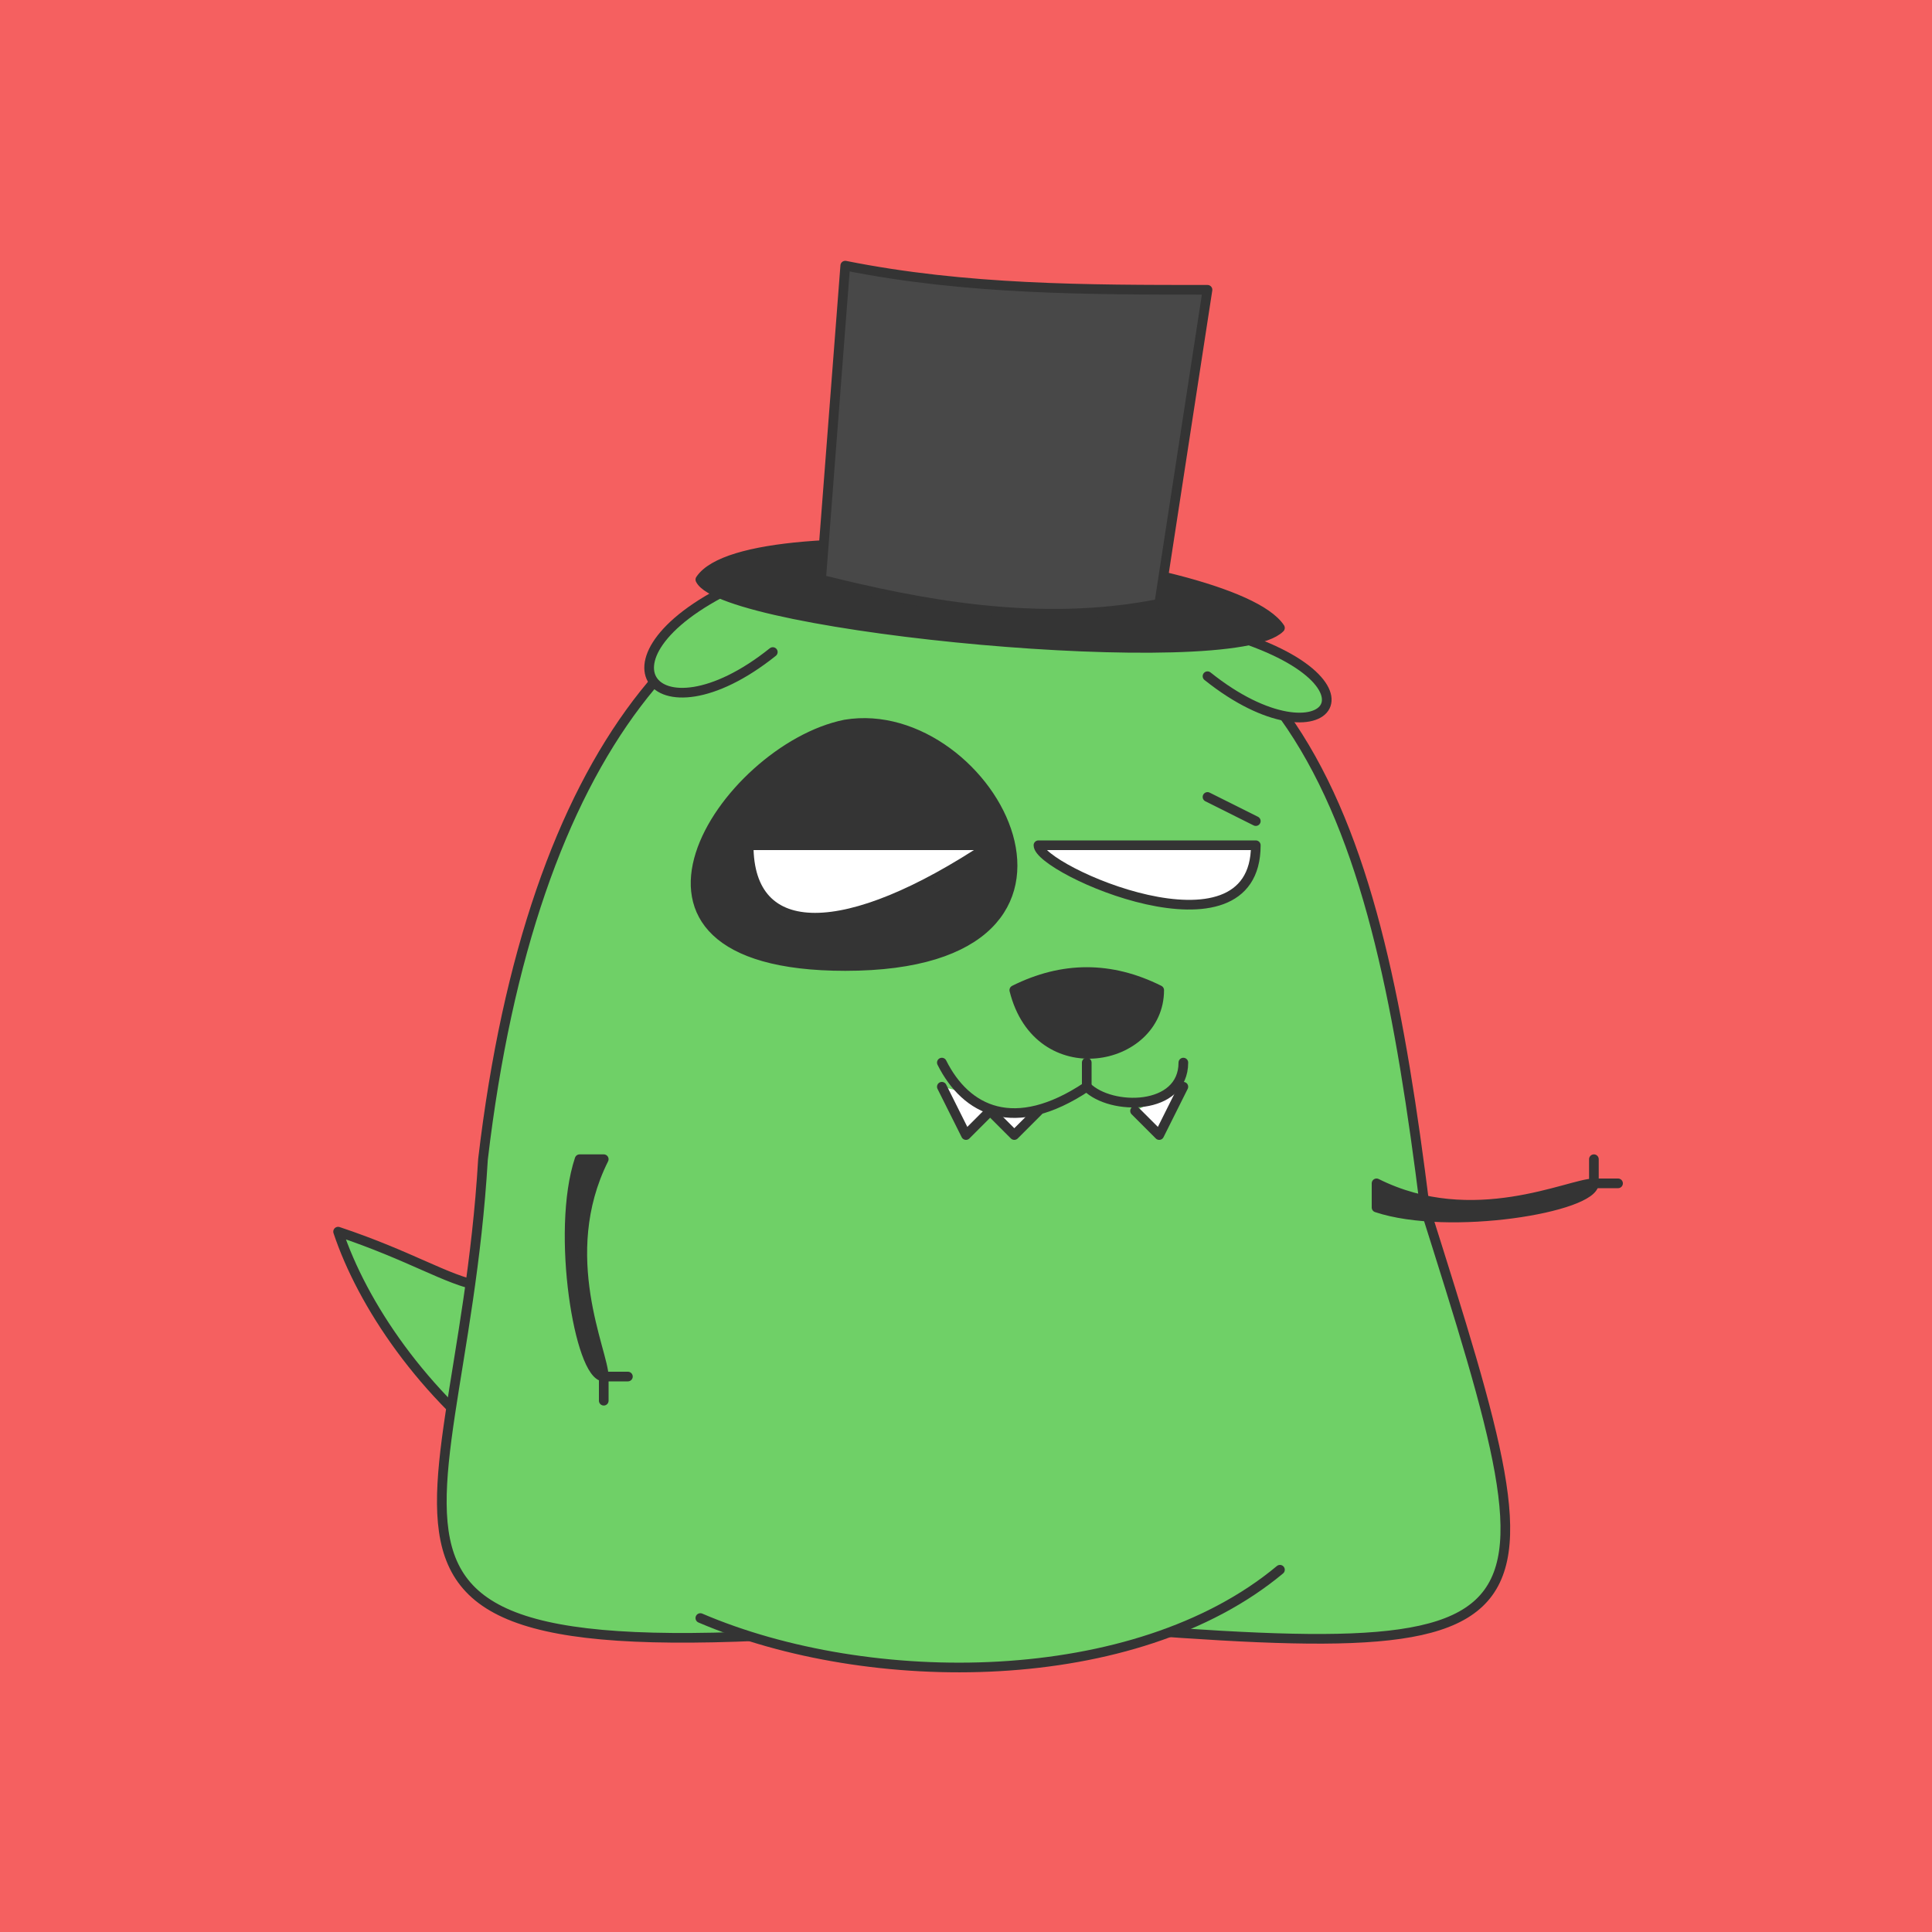 <svg id="ocf-svg2391" xmlns="http://www.w3.org/2000/svg" preserveAspectRatio="xMinYMin meet" viewBox="0 0 80 80"><rect x="0" y="0" width="80" height="80" stroke-width="0" fill="#f56060" /><path d='M 36 64 C 24 66 16 57 14 51 20 53 20 55 25 51 ' class='c1'/><path d='M 20 48 C 22 31 29 23 38 23 54 23 57 34 59 50 65 69 65 69 41 67 11 70 19 65 20 48 Z ' class='c1'/><path d='M 29 67 C 36 70 47 70 53 65 ' class='c1'/><path d='M 50 26 C 58 28 55 32 50 28 ' class='c1'/><path d='M 31 24 C 24 27 27 31 32 27 ' class='c1'/><path d='M 29 24 C 30 26 51 28 53 26 51 23 31 21 29 24 Z ' class='c3'/><path d='M 35 11 C 40 12 45 12 50 12 L 48 25 C 43 26 38 25 34 24 Z ' class='c5'/><path d='M 35 30 C 41 29 47 40 35 40 24 40 30 31 35 30 Z ' class='c3'/><path d='M 31 35 H 41 C 35 39 31 39 31 35 Z ' class='c4'/><path d='M 52 35 C 52 40 43 36 43 35 Z ' class='c4'/><path d='M 50 33 52 34 '/><path d='M 24 48 C 23 51 24 57 25 57 25 56 23 52 25 48 Z ' class='c3'/><path d='M 57 50 C 60 51 66 50 66 49 65 49 61 51 57 49 Z ' class='c3'/><path d='M 67 49 H 66 V 48 M 25 58 V 57 H 26 '/><path d='M 39 45 40 47 41 46 42 47 43 46 ' class='c4'/><path d='M 49 45 48 47 47 46 ' class='c4'/><path d='M 42 41 C 43 45 48 44 48 41 46 40 44 40 42 41 Z ' class='c3'/><path d='M 45 44 V 45 '/><path d='M 45 45 C 42 47 40 46 39 44 ' class='c1'/><path d='M 49 44 C 49 46 46 46 45 45 ' class='c1'/><style>path{fill:none;stroke:#343434;stroke-width:.4;stroke-linecap:round;stroke-linejoin:round;} #ocf-svg2391 .c1{fill:#6fd067}.c2{fill:#a4a4a4}.c3{fill:#343434}.c4{fill:#ffffff}.c5{fill:#484848}.c6{fill:#d8d8d8}.c7{fill:#ff00ff}</style></svg>